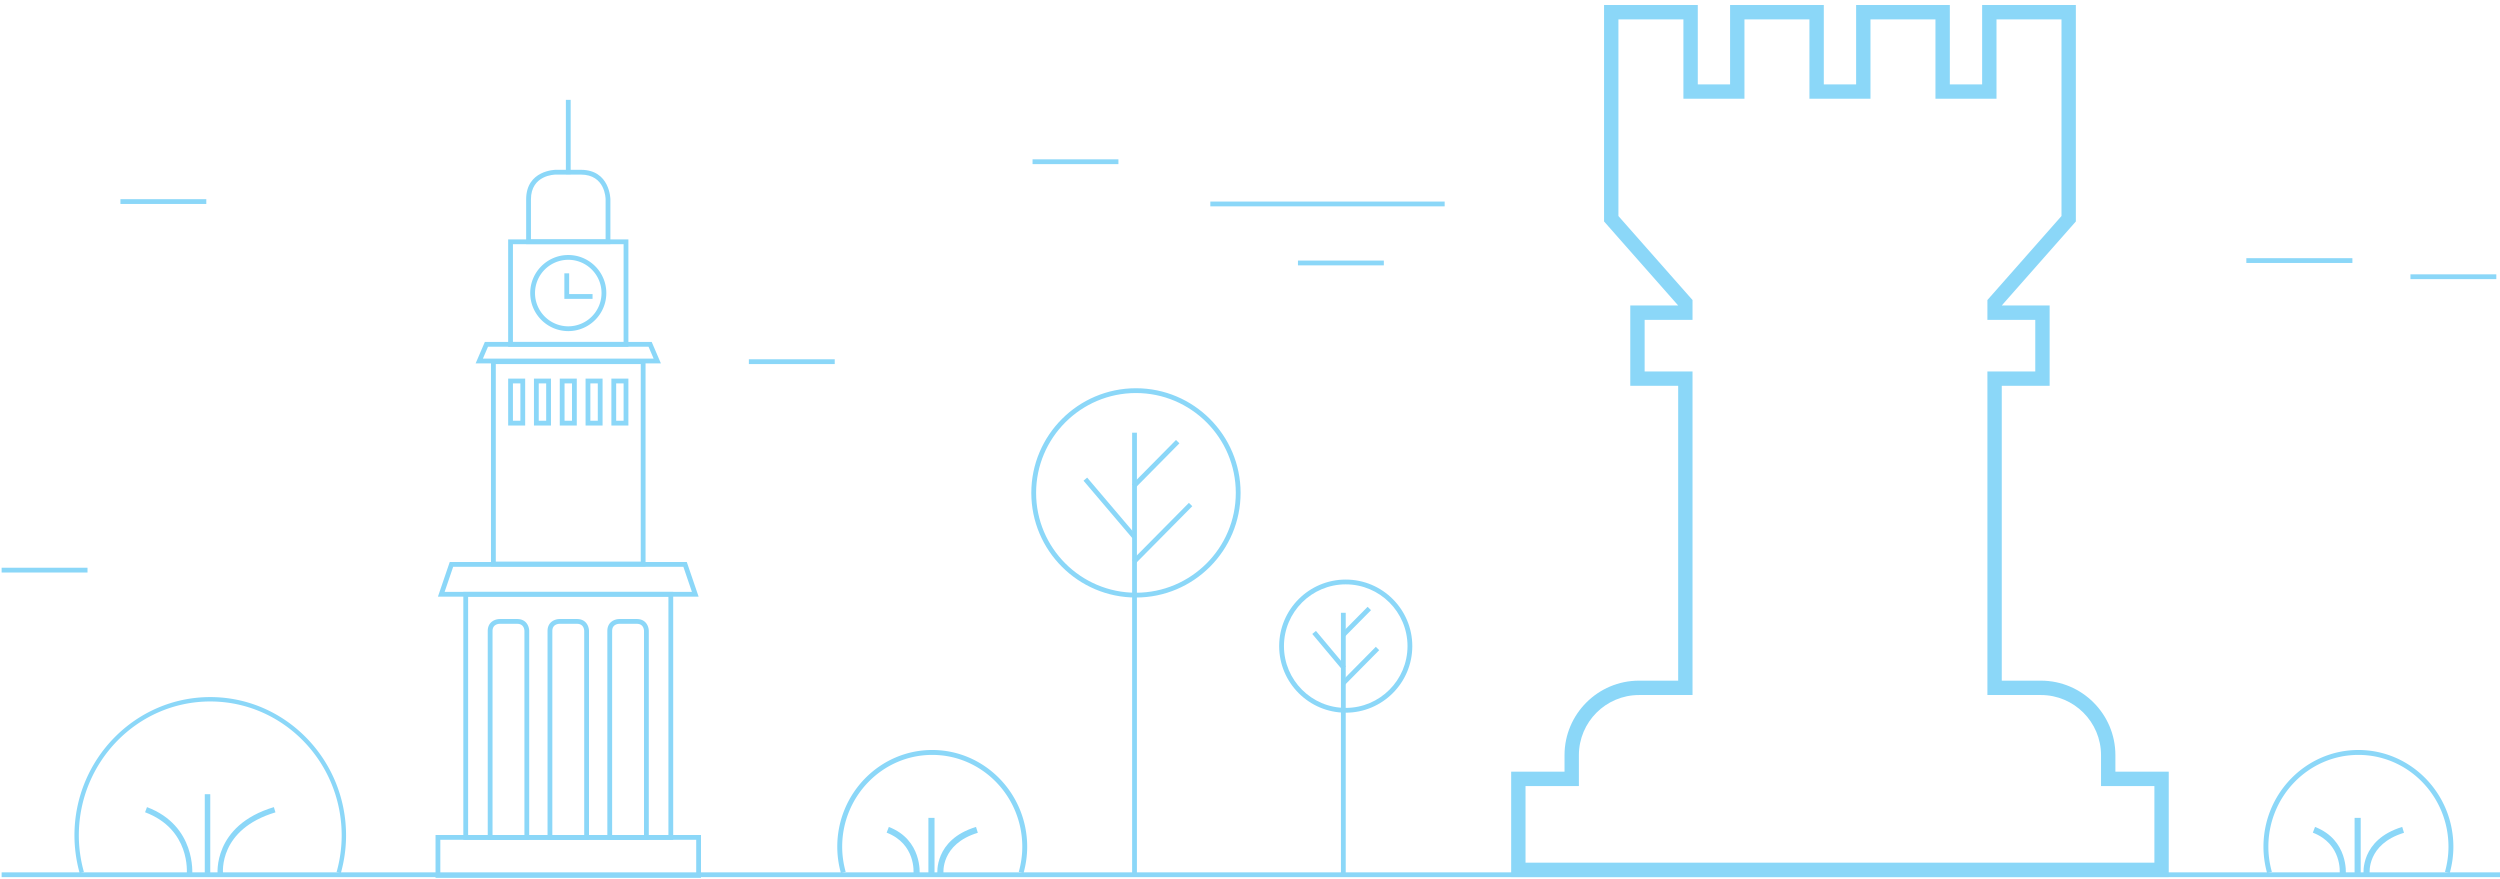 <svg xmlns="http://www.w3.org/2000/svg" width="512" height="180" viewBox="0 0 512 180"><path fill="#8BD7F8" d="M153.367 73.58h17.587v.981h-17.587zm340.292-17.398h17.587v.981h-17.587zm-49.497 123.44H309.486v-21.584h10.929v-3.385c0-8.412 6.845-15.256 15.256-15.256h8.018v-60.38h-9.808V62.559h9.806l-15.176-17.204V1.027h19.196v16.251h6.614V1.027h19.195v16.251h6.616V1.027h19.194v16.251h6.614V1.027h19.196v44.329L409.962 62.56h9.804v16.458h-9.804v60.38h8.014c8.412 0 15.256 6.844 15.256 15.256v3.385h10.929v21.583zm-131.731-2.943h128.787v-15.697h-10.929v-6.328c0-6.789-5.523-12.313-12.312-12.313H407.02V76.074h9.803V65.503h-9.803v-4.057l15.173-17.203V3.971h-13.309v16.251h-12.502V3.971h-13.307v16.251h-12.504V3.971h-13.307v16.251h-12.502V3.971h-13.309v40.272l15.177 17.206v4.054h-9.807v10.571h9.807v66.267h-10.961c-6.788 0-12.312 5.523-12.312 12.313v6.328h-10.929v15.697z"/><g fill="#8BD7F8"><path d="M16.321 178.842a28.901 28.901 0 0 1-1.074-7.734c0-15.629 12.476-28.346 27.812-28.346 15.337 0 27.814 12.717 27.814 28.346 0 2.563-.361 5.165-1.075 7.734l-.865-.242a27.95 27.95 0 0 0 1.042-7.492c0-15.134-12.074-27.446-26.917-27.446-14.84 0-26.914 12.313-26.914 27.446 0 2.484.35 5.007 1.042 7.492l-.865.242z"/><path d="M39.363 179.17l-1.117-.109c.036-.374.771-9.212-8.538-12.712l.395-1.051c10.129 3.809 9.27 13.771 9.26 13.872zm5.211.001c-.013-.102-1.093-10.086 11.514-13.873l.324 1.074c-11.675 3.508-10.768 12.29-10.724 12.662l-1.114.137zm-2.636-16.521h1.123v16.52h-1.123z"/></g><path fill="#8BD7F8" d="M.334 178.658h512v.981h-512zM247.877 41.28h47.99v.981h-47.99zM460.05 52.875h21.722v.981H460.05zM211.465 32.63h17.587v.981h-17.587zm54.357 20.735h17.588v.981h-17.588zM.334 116.272h17.587v.981H.334zM24.663 40.79h17.588v.981H24.663z"/><g fill="#8BD7F8"><path d="M281.765 132.465l.698.69-7.139 7.221-.698-.69zm-1.679-8.19l.699.69-5.463 5.525-.698-.69zm-10.58 4.932l6.1 7.28-.752.63-6.1-7.28z"/><path d="M275.606 145.959c-7.517 0-13.633-6.116-13.633-13.633 0-7.518 6.116-13.632 13.633-13.632s13.633 6.114 13.633 13.632c0 7.517-6.116 13.633-13.633 13.633zm0-26.283c-6.977 0-12.651 5.675-12.651 12.65 0 6.977 5.675 12.651 12.651 12.651s12.651-5.675 12.651-12.651c.001-6.975-5.674-12.65-12.651-12.65z"/><path d="M274.625 125.498h.981v53.758h-.981z"/></g><g fill="#8BD7F8"><path d="M232.643 122.373c-11.817 0-21.431-9.613-21.431-21.43s9.614-21.431 21.431-21.431 21.43 9.614 21.43 21.431-9.613 21.43-21.43 21.43zm0-41.879c-11.276 0-20.449 9.174-20.449 20.45 0 11.275 9.173 20.448 20.449 20.448s20.449-9.173 20.449-20.448c0-11.277-9.173-20.45-20.449-20.45z"/><path d="M231.859 88.614h.981v90.642h-.981z"/><path d="M243.484 102.982l.698.69-11.62 11.743-.699-.69zm-2.64-12.878l.698.69-8.978 9.084-.698-.69zm-18.191 7.709l10.028 11.8-.748.635-10.028-11.8z"/></g><g fill="#8BD7F8"><path d="M464.309 178.825a20.15 20.15 0 0 1-.752-5.406c0-10.93 8.724-19.821 19.447-19.821s19.448 8.892 19.448 19.821c0 1.792-.253 3.61-.752 5.406l-.969-.27c.475-1.707.716-3.437.716-5.137 0-10.375-8.274-18.814-18.443-18.814s-18.443 8.439-18.443 18.814c0 1.705.241 3.434.716 5.137l-.968.27z"/><path d="M480.419 179.056l-1.251-.119c.023-.248.488-6.097-5.5-8.41l.453-1.172c6.89 2.662 6.305 9.63 6.298 9.701zm3.645 0c-.009-.07-.758-7.065 7.909-9.701l.366 1.201c-7.671 2.334-7.036 8.287-7.029 8.348l-1.246.152zm-1.844-11.552h1.255v11.552h-1.255z"/></g><g fill="#8BD7F8"><path d="M172.225 178.825a20.11 20.11 0 0 1-.752-5.406c0-10.93 8.723-19.821 19.447-19.821 10.724 0 19.448 8.892 19.448 19.821 0 1.792-.253 3.61-.752 5.406l-.968-.27c.474-1.707.716-3.437.716-5.137 0-10.375-8.275-18.814-18.444-18.814-10.168 0-18.442 8.439-18.442 18.814 0 1.705.24 3.434.715 5.137l-.968.27z"/><path d="M188.334 179.056l-1.251-.119c.023-.248.488-6.097-5.5-8.41l.453-1.172c6.891 2.662 6.305 9.63 6.298 9.701zm3.645 0c-.008-.07-.758-7.065 7.91-9.701l.366 1.201c-7.671 2.334-7.037 8.287-7.03 8.348l-1.246.152zm-1.844-11.552h1.255v11.552h-1.255z"/></g><g fill="#8BD7F8"><path d="M137.874 171.986H94.89v-50.771h42.983v50.771zm-42.003-.981h41.021v-48.81H95.871v48.81zm36.338-55.007h-31.653V73.58h31.653v42.418zm-30.671-.98h29.69V74.561h-29.69v40.457zm27.156-44.013h-24.625V49.03h24.625v21.975zm-23.644-.981h22.663V50.011H105.05v20.013z"/><path d="M108.382 171.986h-8.493V129.23c0-1.94 1.605-2.453 2.454-2.453h3.586c1.94 0 2.453 1.605 2.453 2.453v42.756zm-7.511-.981h6.53V129.23c-.003-.243-.086-1.472-1.472-1.472h-3.586c-.244.003-1.472.087-1.472 1.472v41.775zm19.757.981h-8.492V129.23c0-1.94 1.605-2.453 2.454-2.453h3.585c1.94 0 2.453 1.605 2.453 2.453v42.756zm-7.51-.981h6.529V129.23c-.003-.243-.086-1.472-1.472-1.472h-3.585c-.244.003-1.472.087-1.472 1.472v41.775zm19.757.981h-8.492V129.23c0-1.94 1.605-2.453 2.453-2.453h3.585c1.94 0 2.453 1.605 2.453 2.453v42.756zm-7.51-.981h6.529V129.23c-.003-.243-.087-1.472-1.472-1.472h-3.585c-.243.003-1.472.087-1.472 1.472v41.775zm17.711-48.811H89.689l2.419-7.101h48.546l2.422 7.101zm-52.016-.98h50.645l-1.753-5.139H92.811l-1.751 5.139zm44.292-46.794H97.411l1.884-4.388h34.174l1.883 4.388zM98.9 73.438h34.962l-1.041-2.425h-32.88L98.9 73.438zm8.654 13.704h-3.485v-9.604h3.485v9.604zm-2.504-.981h1.523V78.52h-1.523v7.641zm13.075.981h-3.485v-9.604h3.485v9.604zm-2.504-.981h1.523V78.52h-1.523v7.641zm-2.782.981h-3.484v-9.604h3.484v9.604zm-2.503-.981h1.521V78.52h-1.521v7.641zm13.073.981h-3.484v-9.604h3.484v9.604zm-2.503-.981h1.522V78.52h-1.522v7.641zm7.789.981h-3.484v-9.604h3.484v9.604zm-2.503-.981h1.521V78.52h-1.521v7.641zm-9.809-18.35c-4.297 0-7.793-3.496-7.793-7.793 0-4.296 3.496-7.792 7.793-7.792 4.296 0 7.792 3.496 7.792 7.792-.001 4.296-3.496 7.793-7.792 7.793zm0-14.604a6.82 6.82 0 0 0-6.812 6.811 6.82 6.82 0 0 0 6.812 6.812 6.82 6.82 0 0 0 6.811-6.812c-.001-3.756-3.056-6.811-6.811-6.811z"/><path d="M121.356 61.204h-5.775v-5.219h.981v4.238h4.794zm3.653-11.2h-17.253v-9.176c0-5.984 5.992-6.053 6.053-6.053h5.146c5.985 0 6.055 5.993 6.055 6.053v9.176zm-16.272-.981h15.291v-8.194c-.001-.206-.077-5.072-5.073-5.072h-5.146c-.206.001-5.071.077-5.071 5.072v8.194z"/><path d="M115.892 20.45h.981v15.229h-.981zm27.673 159.33H89.198v-8.771h54.368v8.771zm-53.386-.98h52.405v-6.811H90.179v6.811z"/></g></svg>